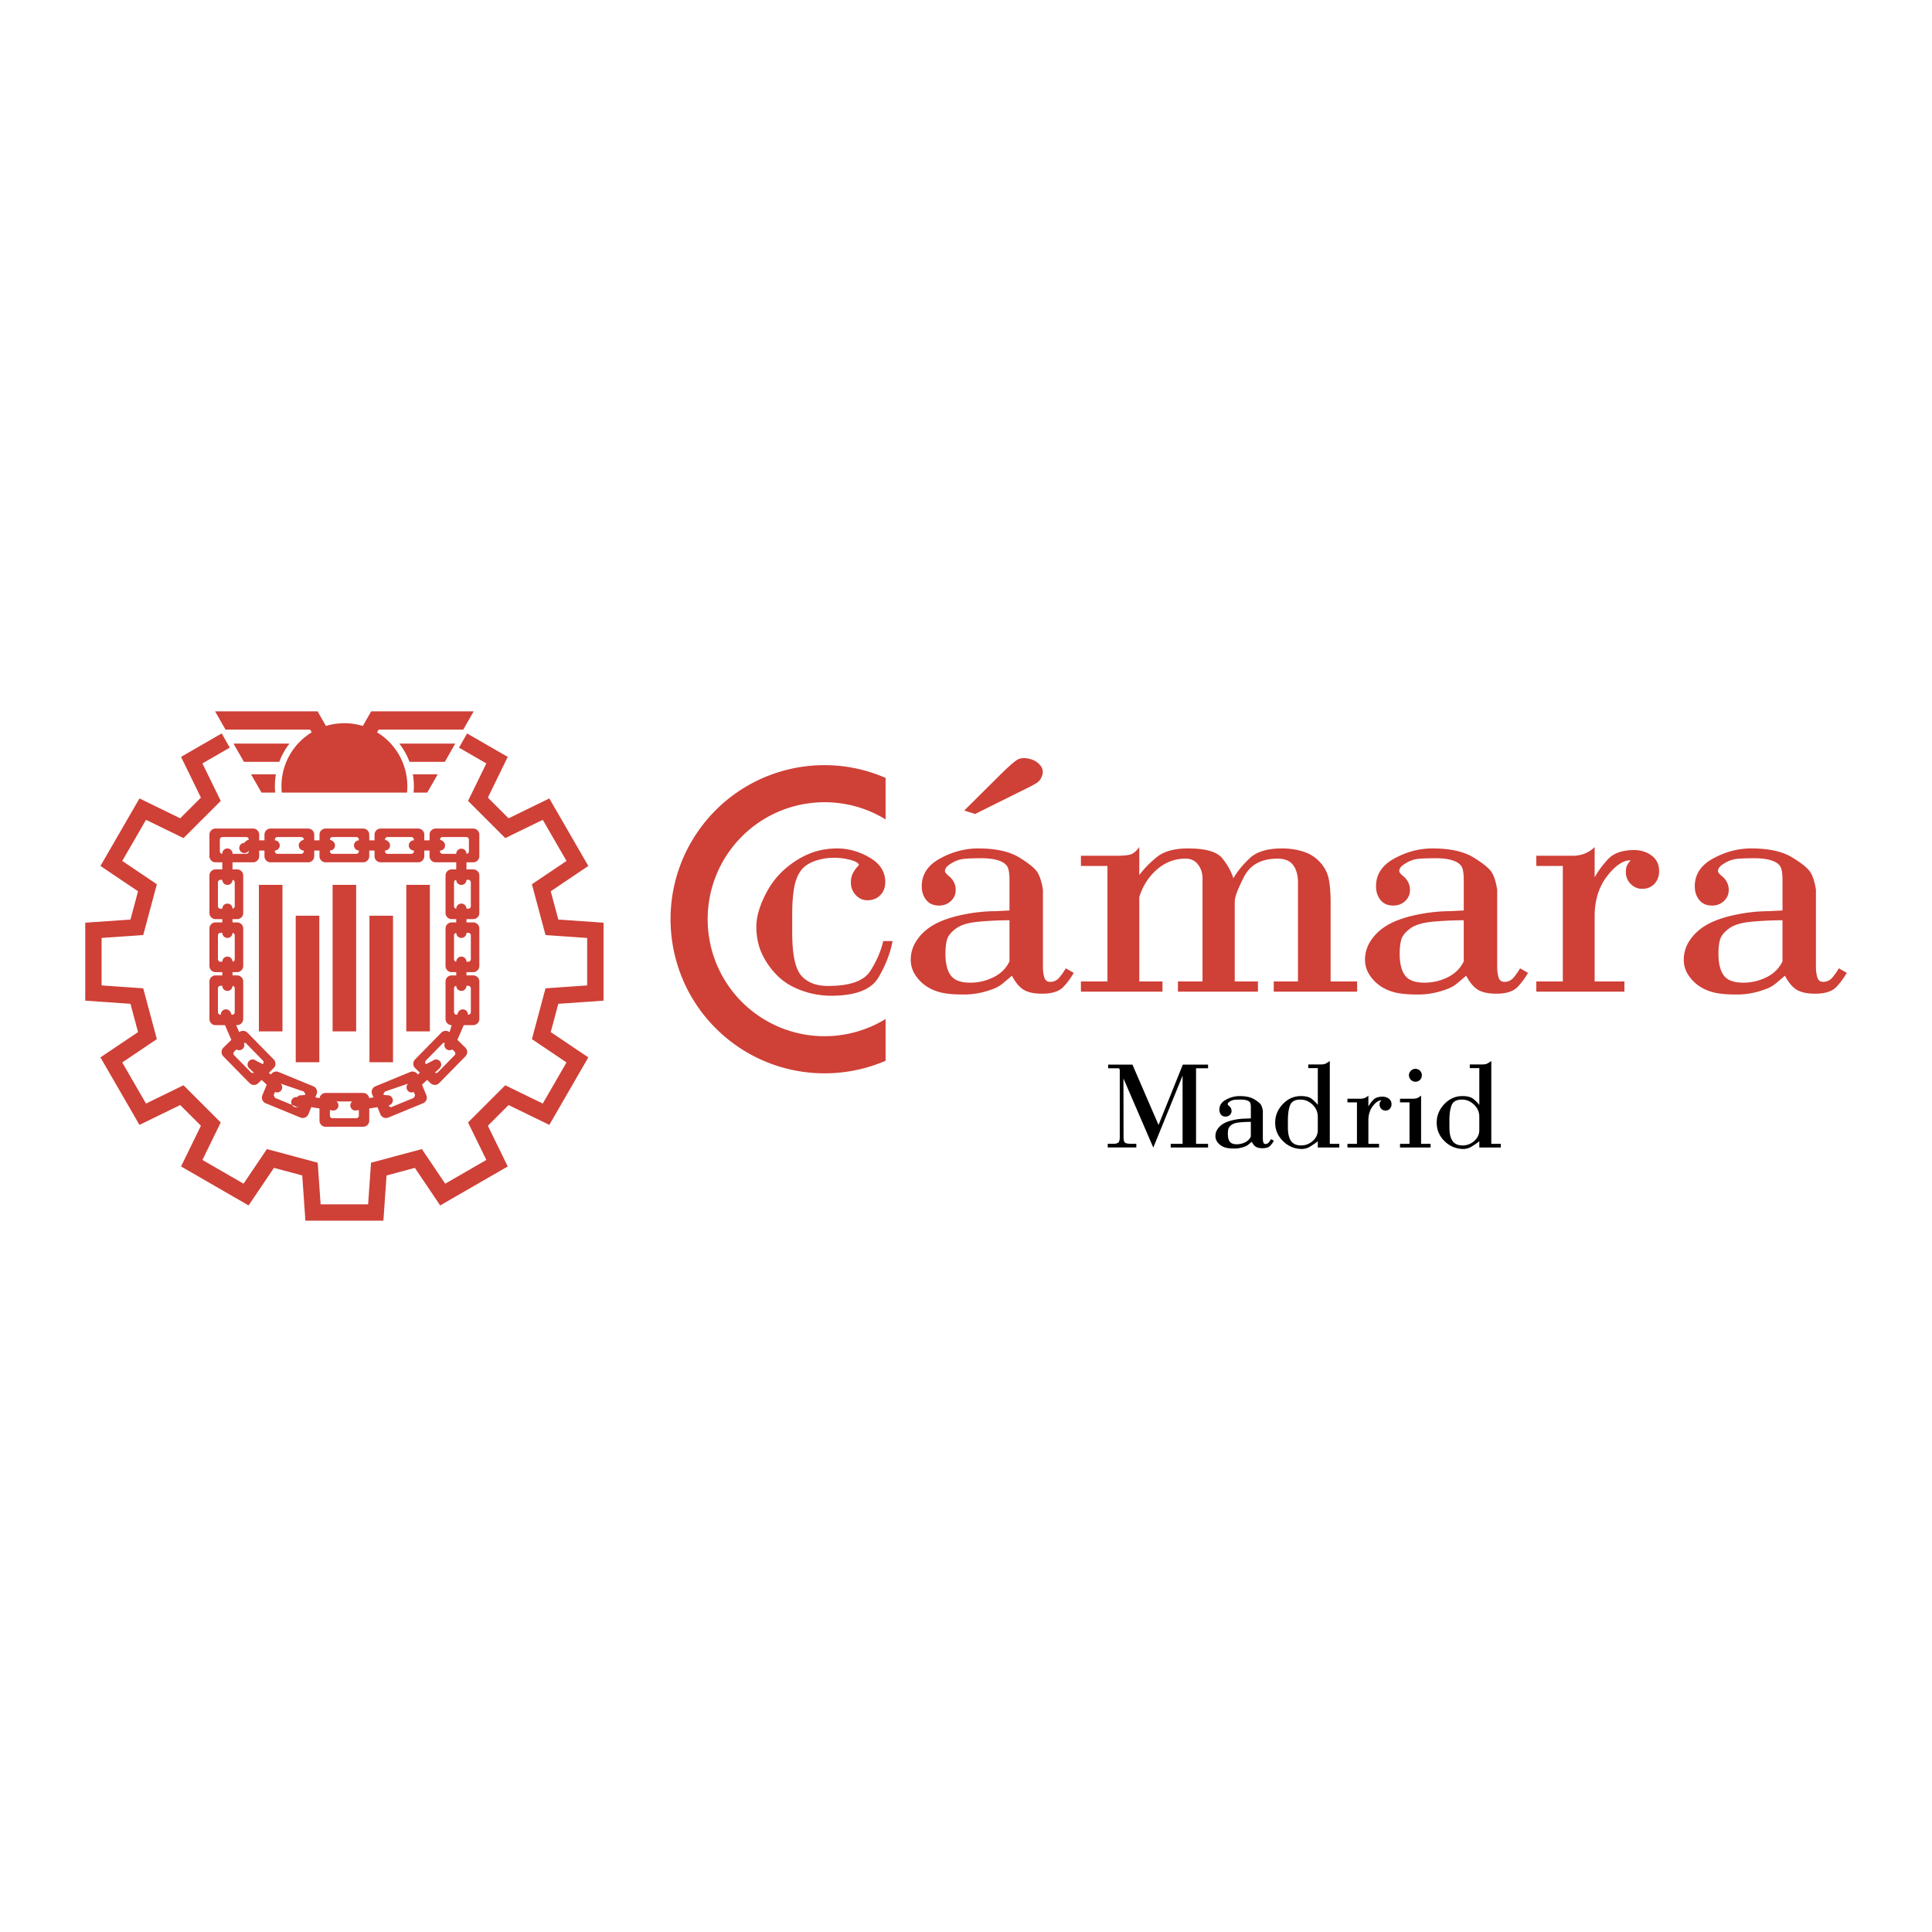 <svg xmlns="http://www.w3.org/2000/svg" width="2500" height="2500" viewBox="0 0 192.756 192.756"><g fill-rule="evenodd" clip-rule="evenodd"><path fill="#fff" d="M0 0h192.756v192.756H0V0z"/><path d="M28.877 74.189h-5.58l1.042 1.821h3.524a6.91 6.91 0 0 1 1.014-1.821zm10.964 0h5.58L44.38 76.01h-3.524a6.942 6.942 0 0 0-1.015-1.821zm1.35 3.067h2.476l-1.041 1.821h-1.365a6.857 6.857 0 0 0-.07-1.821zm-3.572-4.189l.157-.274h8.444l1.041-1.822H37.033l-.834 1.459a6.284 6.284 0 0 0-3.679 0l-.834-1.459H21.458l1.042 1.822h8.444l.157.274a6.273 6.273 0 0 0-2.986 6.01h12.492a6.278 6.278 0 0 0-2.988-6.01zM50.41 83.618l-3.713-3.711 1.826-3.74-2.73-1.575.809-1.416 4.055 2.339-1.983 4.062 2.067 2.065 4.064-1.982 3.891 6.736-3.749 2.526.757 2.822 4.511.314v7.777l-4.511.314-.757 2.821 3.749 2.526-3.891 6.735-4.064-1.981-2.067 2.065 1.983 4.062-6.74 3.889-2.527-3.747-2.824.756-.314 4.509h-7.783l-.314-4.509-2.824-.756-2.528 3.747-6.74-3.889 1.983-4.062-2.067-2.065-4.064 1.981-3.892-6.735 3.75-2.526-.757-2.821-4.511-.314v-7.777l4.511-.314.757-2.822-3.75-2.526 3.892-6.736 4.064 1.982 2.067-2.065-1.983-4.062 4.054-2.339.81 1.416-2.73 1.575 1.827 3.74-3.713 3.711-3.743-1.825-2.37 4.102 3.453 2.326-1.361 5.069-4.154.289v4.736l4.154.289 1.359 5.069L12.196 106l2.37 4.102 3.743-1.825 3.713 3.711-1.827 3.74 4.104 2.368 2.328-3.451 5.072 1.358.29 4.151h4.739l.289-4.151 5.073-1.358 2.328 3.451 4.104-2.368-1.826-3.74 3.713-3.711 3.742 1.825 2.37-4.102-3.453-2.326 1.359-5.069 4.154-.289V93.58l-4.154-.289-1.359-5.069 3.453-2.326-2.37-4.102-3.741 1.824zm-14.875 4.665h-2.351v14.62h2.351v-14.62zm7.353 0h-2.352v14.62h2.352v-14.62zm-14.706 0H25.83v14.62h2.352v-14.62zm11.029 3.076H36.86v14.62h2.352v-14.62h-.001zm-7.352 0h-2.353v14.62h2.353v-14.62zm10.246 16.859l.512-.479.336.329a.615.615 0 0 0 .866-.009l2.619-2.671a.607.607 0 0 0 .175-.435.608.608 0 0 0-.183-.43l-.796-.779.637-1.467h.942a.612.612 0 0 0 .611-.612v-3.74a.61.61 0 0 0-.611-.611h-.673v-.324h.672a.61.61 0 0 0 .611-.612V92.64a.614.614 0 0 0-.611-.612h-.672v-.326h.672a.61.61 0 0 0 .611-.611v-3.74a.608.608 0 0 0-.611-.611h-.672v-.707h.672a.61.61 0 0 0 .611-.611v-2.146a.612.612 0 0 0-.611-.612H43.47a.612.612 0 0 0-.612.612v.563h-.525v-.563a.612.612 0 0 0-.612-.612h-3.742a.614.614 0 0 0-.612.612v.563h-.525v-.563a.612.612 0 0 0-.612-.612h-3.742a.61.61 0 0 0-.612.612v.563h-.525v-.563a.612.612 0 0 0-.611-.612h-3.742a.612.612 0 0 0-.612.612v.563h-.526v-.563a.612.612 0 0 0-.612-.612h-3.742a.61.61 0 0 0-.611.612v2.146a.61.61 0 0 0 .611.611h.672v.707h-.672a.61.61 0 0 0-.611.611v3.74a.61.61 0 0 0 .611.611h.672v.326h-.672a.61.61 0 0 0-.611.612v3.739a.614.614 0 0 0 .611.612h.672v.326h-.672a.608.608 0 0 0-.611.611v3.74a.612.612 0 0 0 .611.612h.941l.638 1.467-.796.779a.61.61 0 0 0-.009.865l2.619 2.671a.615.615 0 0 0 .43.184.615.615 0 0 0 .434-.175l.336-.329.513.479-.435 1.054a.608.608 0 0 0 .333.798l3.46 1.424a.613.613 0 0 0 .799-.332l.289-.702.817.128v1.214a.614.614 0 0 0 .612.612h3.742a.612.612 0 0 0 .612-.612v-1.214l.817-.128.289.702a.61.61 0 0 0 .799.332l3.46-1.424a.617.617 0 0 0 .332-.33.617.617 0 0 0 .001-.468l-.434-1.057zm-6.301-23.359a.51.51 0 0 1 0-1.019c0-.14-.027-.206-.075-.253a.256.256 0 0 0-.182-.075h-2.376a.256.256 0 0 0-.256.256c.182.072.351.169.441.327a.509.509 0 0 1-.441.764c0 .14.027.205.075.253a.256.256 0 0 0 .181.075h2.376a.256.256 0 0 0 .257-.256v-.072zm9.047 18.124a.613.613 0 0 0-.822.047l-2.619 2.671a.613.613 0 0 0 .009.865l.469.46-.202.188a.611.611 0 0 0-.763-.26l-3.46 1.424a.613.613 0 0 0-.333.798l.129.313-.425.067a.611.611 0 0 0-.604-.514h-3.742c-.3 0-.556.217-.604.514l-.425-.067.129-.313a.608.608 0 0 0-.333-.798l-3.46-1.424a.612.612 0 0 0-.763.26l-.203-.188.469-.46a.61.61 0 0 0 .009-.865l-2.619-2.671a.613.613 0 0 0-.822-.047l-.307-.705c.257 0 .413-.064.527-.18a.611.611 0 0 0 .18-.432v-3.74a.607.607 0 0 0-.18-.432.608.608 0 0 0-.432-.179h-.457v-.325h.457a.613.613 0 0 0 .612-.612V92.64a.61.61 0 0 0-.612-.612h-.457v-.326h.457a.61.61 0 0 0 .612-.611v-3.74a.605.605 0 0 0-.18-.432.608.608 0 0 0-.432-.179h-.457v-.707h2.05a.61.61 0 0 0 .612-.611v-.563h.526v.563a.61.61 0 0 0 .612.611h3.742a.608.608 0 0 0 .611-.611v-.563h.525v.563a.61.61 0 0 0 .612.611h3.742a.612.612 0 0 0 .612-.611v-.563h.525v.563a.61.61 0 0 0 .612.611h3.742a.61.61 0 0 0 .612-.611v-.563h.525v.563a.61.61 0 0 0 .612.611h2.051v.707h-.457a.612.612 0 0 0-.612.611v3.74a.61.61 0 0 0 .612.611h.457v.326h-.457a.612.612 0 0 0-.612.612v3.739a.614.614 0 0 0 .612.612h.457v.326h-.457a.608.608 0 0 0-.612.611v3.74a.612.612 0 0 0 .612.612l-.212.703zm-3.557-18.124a.511.511 0 0 1-.442-.764.511.511 0 0 1 .442-.255c0-.14-.027-.206-.075-.253a.256.256 0 0 0-.181-.075h-2.377a.256.256 0 0 0-.256.256c.183.072.351.169.442.327a.509.509 0 0 1-.442.764c0 .14.027.205.075.253a.256.256 0 0 0 .181.075h2.377a.256.256 0 0 0 .256-.256v-.072zm5.682 5.551v-2.375a.256.256 0 0 0-.256-.256h-.18a.51.51 0 0 1-1.02.002.255.255 0 0 0-.221.253v2.375c0 .127.094.236.221.253a.51.51 0 0 1 1.02.002h.18a.256.256 0 0 0 .256-.254zm0 5.287v-2.375a.256.256 0 0 0-.256-.256h-.18a.51.51 0 0 1-1.02.003.255.255 0 0 0-.221.253v2.375c0 .127.094.236.221.253a.51.51 0 1 1 1.02.003h.18a.256.256 0 0 0 .256-.256zm-1.368 5.543l.099-.227a.508.508 0 0 1 .583-.294c.24.057.405.275.394.521.104 0 .168-.026.217-.075a.252.252 0 0 0 .075-.181v-2.375a.255.255 0 0 0-.256-.256h-.18a.51.51 0 0 1-1.02.002.256.256 0 0 0-.221.254v2.375a.254.254 0 0 0 .256.256h.053zm-9.804 9.509l-.262.042a.51.51 0 0 1-.398-.902h-1.569a.51.51 0 0 1-.398.902l-.262-.042v.561a.258.258 0 0 0 .256.256h2.376a.256.256 0 0 0 .257-.256v-.561zm5.479-1.801a.51.51 0 0 1-.562-.835l-2.305.788c-.165.201-.165.271-.139.334l.329.044a.512.512 0 0 1 .555.687.51.51 0 0 1-.397.32c.158.19.228.19.292.164l2.197-.904c.165-.201.166-.271.139-.334l-.109-.264zm3.842-4.248a.51.51 0 0 1-.745-.63c-.072-.05-.161-.022-.223.04l-1.664 1.696a.258.258 0 0 0 .004.363l.664-.33a.508.508 0 0 1 .497-.114.508.508 0 0 1 .199.859l-.472.44a.255.255 0 0 0 .306-.045l1.664-1.696a.258.258 0 0 0-.004-.363l-.226-.22zm-21.531 0a.511.511 0 0 0 .746-.63c.072-.05.161-.022.222.04l1.664 1.696a.258.258 0 0 1-.004.363l-.664-.33a.509.509 0 0 0-.845.258.509.509 0 0 0 .149.487l.472.44a.256.256 0 0 1-.307-.045l-1.664-1.696a.258.258 0 0 1 .004-.363l.227-.22zm3.841 4.248a.51.51 0 0 0 .562-.835l2.306.788c.165.201.165.271.139.334l-.329.044a.513.513 0 0 0-.476.183.509.509 0 1 0 .318.824c-.158.19-.229.19-.291.164l-2.198-.904c-.165-.201-.165-.271-.139-.334l.108-.264zm-4.325-7.708l-.099-.227a.509.509 0 0 0-.977.227c-.103 0-.168-.026-.216-.075a.252.252 0 0 1-.075-.181v-2.375a.255.255 0 0 1 .256-.256h.18a.51.51 0 0 0 1.02.002.257.257 0 0 1 .221.254v2.375a.254.254 0 0 1-.256.256h-.054zm-1.367-5.543v-2.375a.256.256 0 0 1 .256-.256h.18a.51.51 0 0 0 1.02.003.256.256 0 0 1 .221.253v2.375a.255.255 0 0 1-.221.253.51.51 0 0 0-1.02.003h-.18a.256.256 0 0 1-.256-.256zm0-5.287v-2.375a.256.256 0 0 1 .256-.256h.18c0 .281.227.509.508.509s.51-.226.512-.507a.256.256 0 0 1 .221.253v2.375a.255.255 0 0 1-.221.253.51.51 0 1 0-1.02.002h-.18a.256.256 0 0 1-.256-.254zm5.681-5.551a.51.51 0 0 0 0-1.019c0-.14.026-.206.075-.253a.256.256 0 0 1 .181-.075h2.377a.256.256 0 0 1 .256.256c-.182.072-.351.169-.441.327a.511.511 0 0 0 .441.764c0 .14-.027.205-.075.253a.254.254 0 0 1-.181.075H27.68a.256.256 0 0 1-.256-.256v-.072zm.103-7.603H25.05l1.042 1.821h1.365a6.857 6.857 0 0 1 .07-1.821zm-5.338 7.932a.256.256 0 0 1-.256-.256V83.84c0-.14.027-.206.075-.253a.256.256 0 0 1 .181-.075h2.377a.256.256 0 0 1 .256.256c-.183.072-.351.169-.441.327a.509.509 0 1 0 .441.764c0 .14-.027.205-.075.253a.256.256 0 0 1-.181.075h-1.368a.51.51 0 1 0-1.019-.01l.01.011zm24.34 0a.256.256 0 0 0 .256-.256V83.84c0-.14-.027-.206-.075-.253a.256.256 0 0 0-.181-.075h-2.377a.256.256 0 0 0-.256.256c.182.072.351.169.442.327a.509.509 0 0 1-.442.764c0 .14.027.205.075.253a.256.256 0 0 0 .181.075h1.368a.51.51 0 1 1 1.02-.01l-.011.011z" fill="#cf4037"/><path d="M145.85 109.706c-.529 0-.869.185-1.018.552-.148.368-.223.866-.223 1.493v.744c0 .595.104 1.041.311 1.339.207.297.541.446 1.006.446.438 0 .826-.149 1.16-.446.336-.298.504-.657.504-1.079v-1.338c0-.463-.174-.863-.521-1.202-.35-.339-.755-.509-1.219-.509zm.791-3.142v-.365h1.252c.191 0 .336-.021.436-.062s.252-.135.459-.277v8.26h.949v.365h-2.146v-.62a9.006 9.006 0 0 1-.744.514 1.573 1.573 0 0 1-.83.253 2.612 2.612 0 0 1-1.885-.771c-.529-.513-.793-1.129-.793-1.849 0-.703.254-1.321.76-1.855.508-.534 1.111-.801 1.811-.801.486 0 .85.096 1.088.286.238.189.436.389.594.595v-3.672h-.951v-.001zm-5.426 1.36a.613.613 0 0 1-.451-.191c-.129-.128-.193-.278-.193-.451s.064-.323.193-.451a.614.614 0 0 1 .451-.192c.18 0 .332.062.457.186a.625.625 0 0 1 .186.458.63.63 0 0 1-.643.641zm-1.535 1.695h1.262c.191 0 .338-.021.445-.062s.24-.124.396-.249v4.812h.949v.365h-3.053v-.365h.949v-4.135h-.949v-.366h.001zm-.85.551a.637.637 0 0 1-.166.452.575.575 0 0 1-.441.18.557.557 0 0 1-.408-.174.576.576 0 0 1-.174-.425c0-.116.02-.207.061-.274.043-.066.08-.115.113-.149-.273 0-.557.192-.852.577-.293.384-.439.861-.439 1.432v2.331h1.066v.365h-3.156v-.365h.949v-4.135h-.949v-.365h1.297c.314 0 .578-.104.793-.312v1.086c.115-.215.273-.432.477-.65.203-.22.516-.329.938-.329.24 0 .449.066.627.198a.656.656 0 0 1 .264.557zm-9.092-.464c-.529 0-.869.185-1.02.552-.148.368-.223.866-.223 1.493v.744c0 .595.104 1.041.311 1.339.207.297.543.446 1.006.446.439 0 .826-.149 1.16-.446.336-.298.504-.657.504-1.079v-1.338c0-.463-.174-.863-.521-1.202s-.754-.509-1.217-.509zm.789-3.142v-.365h1.254c.189 0 .334-.021.434-.062s.252-.135.459-.277v8.26h.949v.365h-2.146v-.62a8.376 8.376 0 0 1-.744.514 1.563 1.563 0 0 1-.83.253 2.608 2.608 0 0 1-1.883-.771c-.529-.513-.795-1.129-.795-1.849 0-.703.254-1.321.762-1.855.506-.534 1.109-.801 1.809-.801.486 0 .85.096 1.088.286.238.189.438.389.594.595v-3.672h-.951v-.001zm-8.023 6.562c0 .346.062.604.189.777.129.173.361.26.697.26.297 0 .576-.066.84-.197a1.19 1.19 0 0 0 .566-.568v-1.471c-.346 0-.707.018-1.086.05-.377.033-.654.116-.832.247-.176.132-.283.266-.32.401s-.054.303-.054.501zm1.984-3.309c-.1-.041-.205-.069-.32-.086s-.23-.025-.346-.025c-.264 0-.471.007-.617.019-.148.013-.281.05-.396.112a1.174 1.174 0 0 0-.248.166.24.24 0 0 0-.074.174c0 .024.033.07.1.136.189.141.285.317.285.532a.515.515 0 0 1-.174.396.598.598 0 0 1-.422.161c-.197 0-.352-.066-.459-.198a.765.765 0 0 1-.16-.496c0-.421.219-.752.656-.991.438-.24.893-.36 1.363-.36.629 0 1.119.107 1.469.323.352.215.57.395.658.539.086.146.15.35.191.615v2.768c0 .141.018.265.051.372.031.107.102.161.209.161a.415.415 0 0 0 .33-.155 2.39 2.39 0 0 0 .229-.329l.285.162c-.09.165-.213.331-.367.497-.152.166-.408.249-.764.249-.291 0-.512-.048-.666-.143-.154-.096-.293-.263-.416-.502-.125.107-.242.206-.354.297s-.262.166-.451.224a2.802 2.802 0 0 1-.939.153c-.387 0-.686-.033-.896-.1a1.53 1.53 0 0 1-.531-.278c-.145-.12-.256-.252-.334-.396s-.117-.304-.117-.477c0-.265.082-.511.246-.737.166-.228.385-.411.656-.551.271-.141.607-.25 1.008-.329a5.945 5.945 0 0 1 1.143-.117l.482-.024v-1.065c0-.24-.023-.403-.068-.489a.464.464 0 0 0-.242-.208zm-12.769 3.62v-6.708l-.074-.149h-1.08v-.365h2.418l2.605 6.026 2.422-6.026h2.52v.365h-1.199v7.54h1.199v.365h-3.727v-.365h1.184v-6.802l-2.922 7.175-2.979-6.896.012 5.845c0 .304.051.493.154.566.104.074.328.111.674.111h.445v.365h-2.85v-.365h.52c.271 0 .453-.046.543-.137s.135-.272.135-.545z"/><path d="M171.449 95.152c0 .963.178 1.686.533 2.167.355.482 1.002.723 1.941.723.824 0 1.604-.184 2.336-.55.732-.367 1.26-.895 1.58-1.583v-4.095c-.961 0-1.969.046-3.023.138-1.053.092-1.826.321-2.318.688-.492.367-.791.74-.895 1.118-.101.378-.154.843-.154 1.394 0 0 0-.551 0 0zm5.531-9.216a3.657 3.657 0 0 0-.895-.241 6.78 6.78 0 0 0-.963-.069c-.732 0-1.307.017-1.719.052s-.779.138-1.102.31c-.322.172-.553.328-.691.465a.665.665 0 0 0-.207.482c0 .069.092.196.277.379.529.391.795.885.795 1.482 0 .437-.162.805-.484 1.104s-.715.448-1.176.448c-.553 0-.979-.184-1.277-.553-.301-.369-.449-.829-.449-1.382 0-1.174.609-2.096 1.83-2.763 1.221-.668 2.486-1.002 3.799-1.002 1.75 0 3.115.3 4.094.899.979.6 1.588 1.101 1.83 1.504s.42.974.535 1.712v7.711c0 .392.047.737.139 1.037s.287.449.586.449c.369 0 .674-.144.916-.433.242-.288.455-.593.639-.916l.795.45a7.164 7.164 0 0 1-1.021 1.386c-.426.462-1.137.693-2.131.693-.809 0-1.426-.133-1.854-.397-.428-.266-.816-.731-1.162-1.399-.346.299-.672.576-.982.829s-.729.461-1.258.622a7.774 7.774 0 0 1-2.617.427c-1.08 0-1.912-.092-2.498-.275-.586-.185-1.08-.443-1.48-.776a3.818 3.818 0 0 1-.932-1.104 2.76 2.76 0 0 1-.326-1.33c0-.736.229-1.42.689-2.053.459-.633 1.066-1.145 1.824-1.536s1.693-.696 2.807-.914a16.52 16.52 0 0 1 3.186-.328l1.344-.069v-2.968c0-.667-.062-1.122-.189-1.363-.127-.242-.351-.432-.672-.57zm-11.449.981c0 .507-.156.927-.467 1.261-.312.334-.721.501-1.227.501-.439 0-.818-.163-1.141-.487a1.614 1.614 0 0 1-.484-1.181c0-.325.057-.58.172-.765.115-.186.219-.325.312-.418-.762 0-1.551.536-2.371 1.607-.818 1.071-1.227 2.401-1.227 3.99v6.495h2.971v1.019h-8.791V97.92h2.645V86.398h-2.645V85.38h3.615c.873 0 1.607-.289 2.205-.865v3.025c.322-.599.766-1.204 1.33-1.814s1.436-.916 2.611-.916c.668 0 1.25.184 1.746.553.498.368.746.887.746 1.554zm-25.885 8.235c0 .963.178 1.686.533 2.167.355.482 1.002.723 1.941.723.824 0 1.604-.184 2.336-.55.734-.367 1.26-.895 1.582-1.583v-4.095c-.963 0-1.971.046-3.025.138-1.053.092-1.826.321-2.318.688-.492.367-.791.74-.893 1.118-.103.378-.156.843-.156 1.394zm5.532-9.216a3.633 3.633 0 0 0-.895-.241 6.76 6.76 0 0 0-.963-.069c-.732 0-1.305.017-1.719.052a2.827 2.827 0 0 0-1.102.31c-.322.172-.553.328-.689.465a.658.658 0 0 0-.207.482c0 .069.092.196.275.379.529.391.795.885.795 1.482 0 .437-.162.805-.484 1.104s-.713.448-1.174.448c-.553 0-.98-.184-1.279-.553s-.449-.829-.449-1.382c0-1.174.609-2.096 1.83-2.763 1.221-.668 2.486-1.002 3.799-1.002 1.752 0 3.115.3 4.094.899.979.6 1.588 1.101 1.83 1.504s.42.974.535 1.712v7.711c0 .392.047.737.139 1.037s.287.449.586.449c.369 0 .674-.144.916-.433.242-.288.455-.593.639-.916l.795.45a7.115 7.115 0 0 1-1.02 1.386c-.428.462-1.139.693-2.133.693-.809 0-1.426-.133-1.854-.397-.428-.266-.814-.731-1.162-1.399a41.61 41.61 0 0 1-.982.829c-.309.253-.729.461-1.256.622a7.794 7.794 0 0 1-2.619.427c-1.078 0-1.912-.092-2.498-.275-.584-.185-1.078-.443-1.48-.776a3.81 3.81 0 0 1-.93-1.104 2.739 2.739 0 0 1-.328-1.33c0-.736.23-1.42.689-2.053s1.068-1.145 1.824-1.536c.758-.391 1.693-.696 2.809-.914a16.504 16.504 0 0 1 3.186-.328l1.344-.069v-2.968c0-.667-.064-1.122-.189-1.363-.128-.242-.353-.432-.673-.57zm-22.127 1.685c.393-.668.934-1.331 1.625-1.988.689-.657 1.771-.985 3.244-.985.76 0 1.475.109 2.143.328a3.763 3.763 0 0 1 1.674 1.089c.449.507.73 1.071.846 1.694.115.622.172 1.371.172 2.247v7.914h2.646v1.019h-8.32V97.92h2.418v-9.859c0-.74-.16-1.324-.482-1.752s-.838-.642-1.551-.642c-1.609 0-2.725.602-3.344 1.805-.621 1.204-.932 2.025-.932 2.464v7.984h2.314v1.019h-7.982V97.92h2.453V87.633c0-.529-.15-.99-.449-1.381s-.711-.586-1.24-.586c-1.08 0-2.035.362-2.861 1.087-.828.726-1.414 1.64-1.758 2.744v8.423h2.314v1.019h-8.137V97.92h2.646V86.398h-2.646V85.38h3.514c.781 0 1.297-.058 1.551-.173.252-.115.504-.346.758-.692v2.794c.436-.599 1.012-1.193 1.725-1.78s1.76-.881 3.141-.881c1.748 0 2.887.328 3.416.985s.897 1.319 1.102 1.988zM99.686 77.408c.775-.775 1.35-1.292 1.723-1.552.371-.259.865-.292 1.48-.097.373.118.678.323.912.616a.99.99 0 0 1 .184.969c-.104.332-.271.576-.504.734-.23.158-.588.354-1.074.59l-5.117 2.54-1.087-.343 3.483-3.457zm-5.36 17.744c0 .963.178 1.686.533 2.167.355.482 1.002.723 1.942.723.825 0 1.602-.184 2.336-.55.732-.367 1.26-.895 1.58-1.583v-4.095c-.963 0-1.971.046-3.023.138-1.054.092-1.828.321-2.32.688-.493.367-.79.74-.894 1.118-.103.378-.154.843-.154 1.394zm5.529-9.216a3.617 3.617 0 0 0-.893-.241 6.802 6.802 0 0 0-.963-.069c-.734 0-1.307.017-1.72.052s-.78.138-1.102.31c-.322.172-.552.328-.69.465a.662.662 0 0 0-.208.482c0 .069.092.196.277.379.53.391.794.885.794 1.482 0 .437-.162.805-.484 1.104s-.714.448-1.175.448c-.553 0-.979-.184-1.278-.553-.3-.369-.45-.829-.45-1.382 0-1.174.61-2.096 1.831-2.763 1.221-.668 2.487-1.002 3.8-1.002 1.75 0 3.113.3 4.092.899.979.6 1.59 1.101 1.83 1.504.242.403.42.974.537 1.712v7.711c0 .392.045.737.137 1.037s.287.449.588.449c.367 0 .674-.144.914-.433.242-.288.455-.593.639-.916l.797.45a7.164 7.164 0 0 1-1.021 1.386c-.428.462-1.139.693-2.131.693-.811 0-1.428-.133-1.855-.397-.428-.266-.814-.731-1.162-1.399a46.22 46.22 0 0 1-.98.829c-.311.253-.73.461-1.258.622a7.794 7.794 0 0 1-2.619.427c-1.079 0-1.912-.092-2.497-.275-.586-.185-1.08-.443-1.482-.776a3.81 3.81 0 0 1-.93-1.104 2.75 2.75 0 0 1-.327-1.33c0-.736.23-1.42.689-2.053.459-.633 1.068-1.145 1.825-1.536.758-.391 1.694-.696 2.807-.914a16.528 16.528 0 0 1 3.186-.328l1.344-.069v-2.968c0-.667-.064-1.122-.189-1.363-.128-.242-.35-.432-.673-.57zM77.362 97.132a7.35 7.35 0 0 1-1.418-2.144c-.323-.761-.484-1.614-.484-2.559 0-.853.259-1.827.778-2.922.519-1.095 1.17-1.994 1.954-2.697s1.613-1.239 2.489-1.608 1.833-.553 2.871-.553c1.083 0 2.149.301 3.197.902 1.049.602 1.573 1.423 1.573 2.464 0 .532-.167.966-.502 1.301-.334.335-.756.503-1.264.503-.462 0-.854-.173-1.177-.521a1.77 1.77 0 0 1-.485-1.249c0-.394.081-.729.242-1.007.162-.277.347-.521.554-.729 0-.185-.26-.353-.779-.503a6.166 6.166 0 0 0-1.714-.226c-.693 0-1.351.115-1.975.346-.623.23-1.091.582-1.402 1.054s-.519 1.071-.623 1.797-.156 1.48-.156 2.263V93.083c0 2.142.3 3.559.901 4.249.601.691 1.49 1.037 2.669 1.037 2.171 0 3.575-.494 4.21-1.481.635-.987 1.068-1.986 1.299-2.997h.933c-.231 1.22-.704 2.435-1.418 3.643-.715 1.209-2.294 1.812-4.739 1.812a8.595 8.595 0 0 1-3.043-.57c-1.015-.381-1.846-.929-2.491-1.644zm10.994 8.701c-5.469 2.359-12.002 1.381-16.563-2.87-5.723-5.335-6.528-14.133-1.866-20.417 4.293-5.788 11.97-7.755 18.429-4.932v4.14c-4.598-2.826-10.676-2.137-14.523 1.893-4.314 4.52-4.303 11.649.026 16.155a11.656 11.656 0 0 0 14.497 1.862v4.169z" fill="#cf4037"/></g></svg>